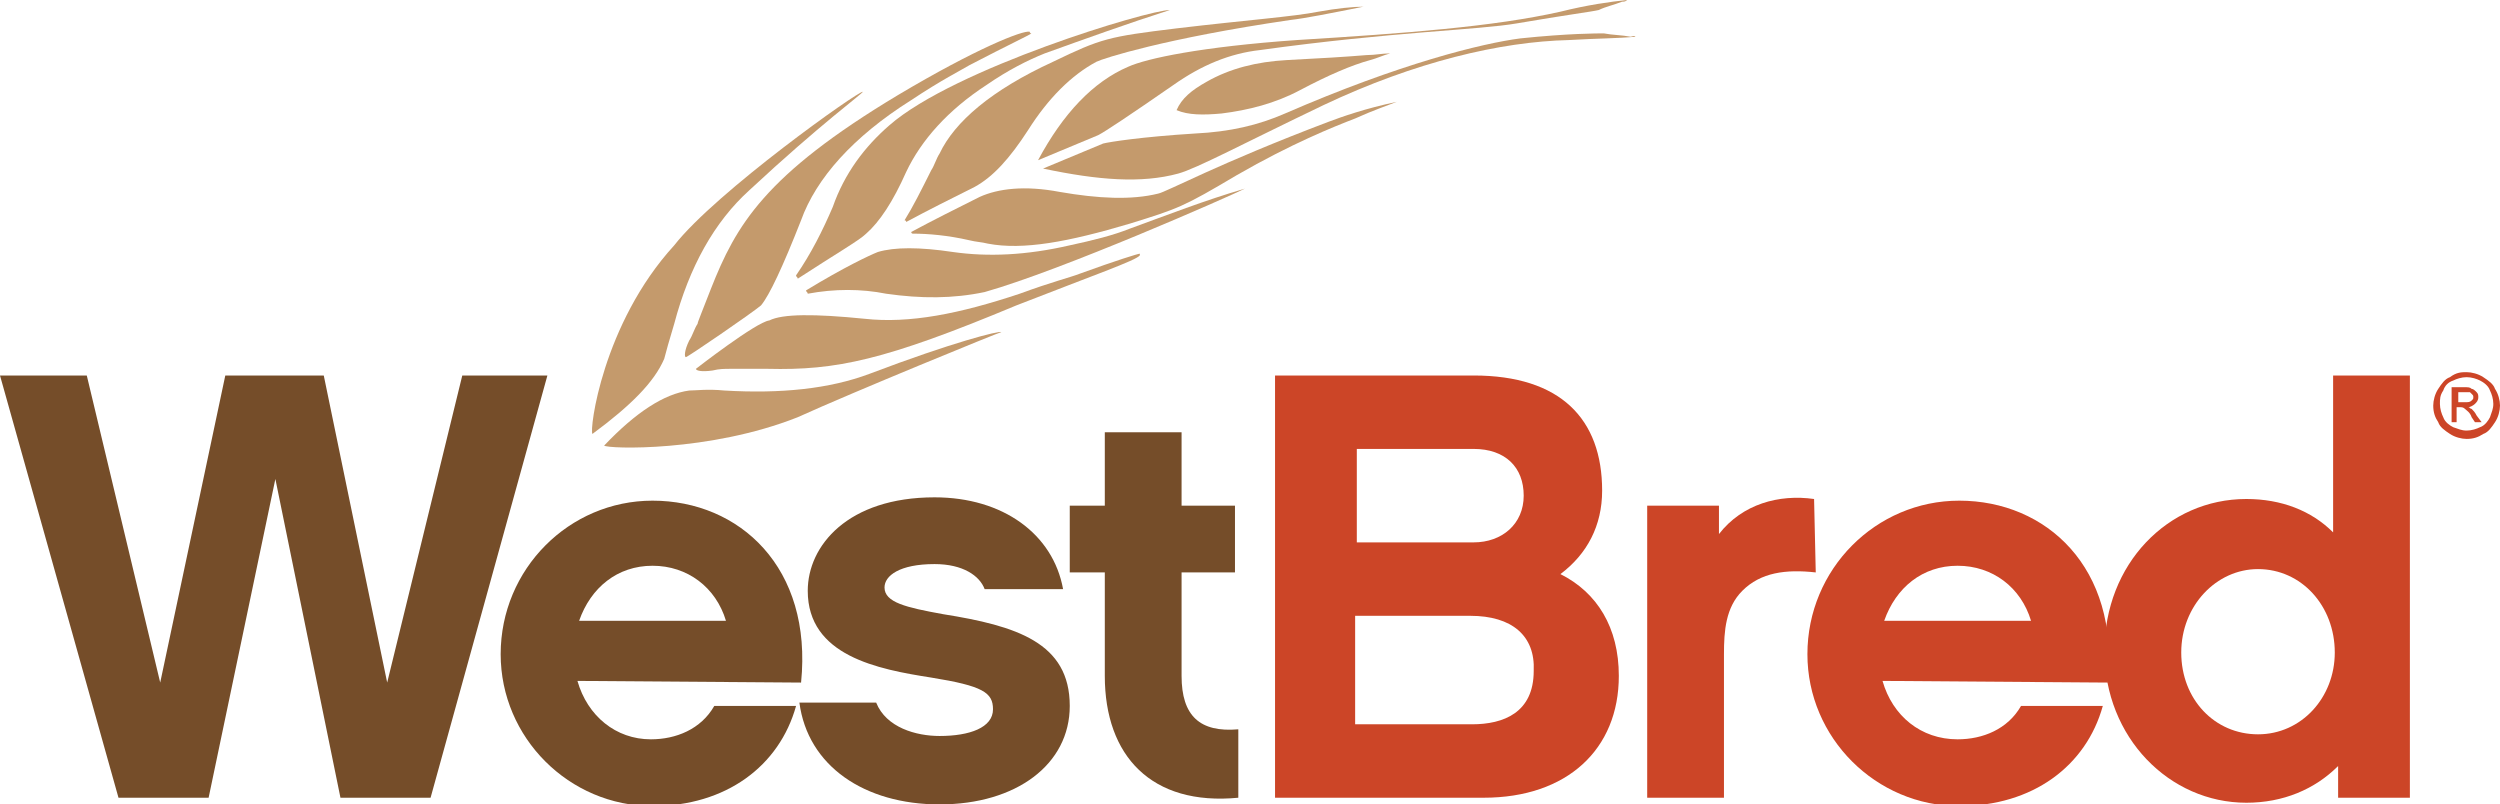 <?xml version="1.0" encoding="UTF-8"?> <svg xmlns="http://www.w3.org/2000/svg" xmlns:xlink="http://www.w3.org/1999/xlink" id="Layer_1" viewBox="0 0 149.8 48.2"><style>.st0{fill:#754d29}.st1{clip-path:url(#SVGID_2_)}.st1,.st2,.st3{fill:#754d29}.st2{clip-path:url(#SVGID_4_)}.st3{clip-path:url(#SVGID_6_)}.st4{clip-path:url(#SVGID_8_);fill:#cc4527}.st5{clip-path:url(#SVGID_10_)}.st5,.st6,.st7{fill:#cc4527}.st6{clip-path:url(#SVGID_12_)}.st7{clip-path:url(#SVGID_14_)}.st8,.st9{clip-path:url(#SVGID_16_);fill:#c49a6c}.st9{clip-path:url(#SVGID_18_)}.st10{clip-path:url(#SVGID_20_)}.st10,.st11,.st12{fill:#c49a6c}.st11{clip-path:url(#SVGID_22_)}.st12{clip-path:url(#SVGID_24_)}.st13{clip-path:url(#SVGID_26_)}.st13,.st14,.st15{fill:#c49a6c}.st14{clip-path:url(#SVGID_28_)}.st15{clip-path:url(#SVGID_30_)}.st16{clip-path:url(#SVGID_32_)}.st16,.st17,.st18{fill:#c49a6c}.st17{clip-path:url(#SVGID_34_)}.st18{clip-path:url(#SVGID_36_)}.st19{clip-path:url(#SVGID_38_);fill:#cc4527}</style><path class="st0" d="M25.8 47.8h-5.4l-3.9-19.1-4 19.1H7.1L0 22.5h5.2l4.4 18.4 3.9-18.4h5.9l3.8 18.4 4.5-18.4h5.1z"></path><defs><path id="SVGID_1_" d="M-16.9-13.7h174.2v75.9H-16.9z"></path></defs><clipPath id="SVGID_2_"><use xlink:href="#SVGID_1_" overflow="visible"></use></clipPath><path class="st1" d="M43.5 37.2c-.6-2-2.3-3.3-4.4-3.3-2.1 0-3.7 1.3-4.4 3.3h8.8zm-8.9 3.6c.6 2.1 2.3 3.5 4.4 3.5 1.5 0 3-.6 3.8-2h4.9c-1 3.6-4.2 6-8.6 6-5 0-9.1-4.1-9.1-9.1 0-5.1 4.1-9.2 9.1-9.2 5.2 0 9.6 4 8.9 10.9l-13.4-.1z"></path><defs><path id="SVGID_3_" d="M0 0h149.8v48.2H0z"></path></defs><clipPath id="SVGID_4_"><use xlink:href="#SVGID_3_" overflow="visible"></use></clipPath><path class="st2" d="M56.3 48.2c-4.5 0-7.9-2.3-8.4-6.1h4.6c.6 1.5 2.4 2 3.8 2 1.8 0 3.2-.5 3.2-1.6 0-1-.6-1.4-3.7-1.9-3.2-.5-7.4-1.3-7.4-5.2 0-2.7 2.4-5.6 7.6-5.6 4.1 0 7.1 2.2 7.7 5.5H59c-.3-.8-1.3-1.5-3-1.5-2.1 0-3 .7-3 1.4 0 .9 1.3 1.2 3.5 1.6 4.4.7 7.6 1.7 7.6 5.5 0 3.5-3.2 5.9-7.8 5.9"></path><defs><path id="SVGID_5_" d="M0 0h149.8v48.2H0z"></path></defs><clipPath id="SVGID_6_"><use xlink:href="#SVGID_5_" overflow="visible"></use></clipPath><path class="st3" d="M74.2 47.8c-5.2.5-8-2.5-8-7.3v-6.2h-2.1v-4h2.1v-4.4h4.6v4.4H74v4h-3.2v6.2c0 2.4 1.1 3.4 3.4 3.2v4.1z"></path><defs><path id="SVGID_7_" d="M-16.9-13.7h174.2v75.9H-16.9z"></path></defs><clipPath id="SVGID_8_"><use xlink:href="#SVGID_7_" overflow="visible"></use></clipPath><path class="st4" d="M88.1 36.9h-6.9v6.5h7c1.9 0 3.7-.7 3.7-3.2.1-2.1-1.3-3.3-3.8-3.3m-6.8-10v5.6h7c1.7 0 3-1.1 3-2.8s-1.1-2.8-3-2.8h-7zm7.6 20.9H76.4V22.5h11.9c5.2 0 7.7 2.6 7.7 6.9 0 2.1-.9 3.8-2.5 5 2.2 1.1 3.5 3.2 3.5 6.1 0 4.4-3.1 7.3-8.1 7.3"></path><defs><path id="SVGID_9_" d="M-16.9-13.7h174.2v75.9H-16.9z"></path></defs><clipPath id="SVGID_10_"><use xlink:href="#SVGID_9_" overflow="visible"></use></clipPath><path class="st5" d="M108.8 34.3c-1.8-.2-3.3 0-4.4 1.1-1 1-1.1 2.4-1.1 3.8v8.6h-4.6V30.3h4.3V32c1.4-1.8 3.6-2.4 5.7-2.1l.1 4.4z"></path><defs><path id="SVGID_11_" d="M-16.9-13.7h174.2v75.9H-16.9z"></path></defs><clipPath id="SVGID_12_"><use xlink:href="#SVGID_11_" overflow="visible"></use></clipPath><path class="st6" d="M121.7 37.2c-.6-2-2.3-3.3-4.4-3.3-2.1 0-3.7 1.3-4.4 3.3h8.8zm-8.9 3.6c.6 2.1 2.3 3.5 4.5 3.5 1.5 0 3-.6 3.8-2h4.9c-1 3.6-4.2 6-8.6 6-5 0-9.1-4.1-9.1-9.1 0-5.1 4.1-9.2 9.1-9.2 5.2 0 9.6 4 8.9 10.9l-13.5-.1z"></path><defs><path id="SVGID_13_" d="M-16.9-13.7h174.2v75.9H-16.9z"></path></defs><clipPath id="SVGID_14_"><use xlink:href="#SVGID_13_" overflow="visible"></use></clipPath><path class="st7" d="M135.3 34.1c-2.5 0-4.6 2.2-4.6 5s2 4.9 4.6 4.9 4.6-2.2 4.6-4.9c0-2.8-2-5-4.6-5m9.1 13.7h-4.3v-1.9c-1.4 1.4-3.3 2.2-5.5 2.2-4.6 0-8.5-3.9-8.5-9.1s3.8-9.1 8.5-9.1c2.1 0 3.9.7 5.2 2v-9.4h4.6v25.3z"></path><defs><path id="SVGID_15_" d="M-16.9-13.7h174.2v75.9H-16.9z"></path></defs><clipPath id="SVGID_16_"><use xlink:href="#SVGID_15_" overflow="visible"></use></clipPath><path class="st8" d="M60 19.9c-.1-.1-2.9.6-7.9 2.5-2.4.9-5.3 1.2-8.7 1-1-.1-1.7 0-2.1 0-1.5.2-3.2 1.3-5.1 3.3.2.2 6.3.4 11.6-1.7 3.3-1.5 12.1-5.1 12.2-5.1"></path><defs><path id="SVGID_17_" d="M-16.9-13.7h174.2v75.9H-16.9z"></path></defs><clipPath id="SVGID_18_"><use xlink:href="#SVGID_17_" overflow="visible"></use></clipPath><path class="st9" d="M41.7 22.1c0 .1.3.2 1 .1.4-.1.7-.1 1.1-.1H46c4.1.1 7-.5 14.9-3.8 4.6-1.8 7.2-2.7 7.4-3v-.1c-.1 0-1.4.4-3.6 1.2-.5.2-1.7.5-3.6 1.2-3.6 1.2-6.6 1.8-9.3 1.5-3-.3-4.9-.3-5.7.1-.8.1-4.4 2.9-4.4 2.9"></path><defs><path id="SVGID_19_" d="M-16.9-13.7h174.2v75.9H-16.9z"></path></defs><clipPath id="SVGID_20_"><use xlink:href="#SVGID_19_" overflow="visible"></use></clipPath><path class="st10" d="M74.6 11.3c-2.4.7-4.7 1.6-6.9 2.4-1 .4-2.2.7-3.6 1-2.6.6-4.9.7-7 .4-2-.3-3.5-.3-4.5 0-.5.2-2 .9-4.3 2.3 0 .1.1.1.1.2 1.6-.3 3.2-.3 4.7 0 2.1.3 4 .3 5.9-.1 4.6-1.3 14.6-5.7 15.6-6.2"></path><defs><path id="SVGID_21_" d="M-16.9-13.7h174.2v75.9H-16.9z"></path></defs><clipPath id="SVGID_22_"><use xlink:href="#SVGID_21_" overflow="visible"></use></clipPath><path class="st11" d="M83.7 6.1c-1.9.4-3.3.9-4.1 1.2-6.6 2.5-9.7 4.2-10.2 4.3-1.6.4-3.6.3-5.9-.1-2.1-.4-3.7-.2-4.8.3-1.4.7-2.8 1.4-4.1 2.1 0 0 0 .1.1.1.9 0 2.1.1 3.4.4.4.1.7.1 1.1.2 2.1.4 4.8-.1 8.5-1.2 2.9-.9 3.2-1 6.4-2.9 3.3-1.9 5.8-2.9 7.1-3.4 1.1-.5 2-.8 2.5-1"></path><defs><path id="SVGID_23_" d="M-16.9-13.7h174.2v75.9H-16.9z"></path></defs><clipPath id="SVGID_24_"><use xlink:href="#SVGID_23_" overflow="visible"></use></clipPath><path class="st12" d="M98 2.2c-.1-.1-.2 0-.3 0-.5-.1-1.1-.1-1.6-.2-.4 0-2.1 0-5 .3-2.3.3-7.2 1.5-14.1 4.5-1.6.7-3.3 1.1-5.4 1.2-3.2.2-5.1.5-5.5.6l-3.6 1.5c3.3.7 5.9.9 8.1.3 1.1-.3 3.9-1.8 8.7-4.1C84.8 3.7 89.9 2.5 94 2.4c1.7-.1 3-.1 4-.2"></path><defs><path id="SVGID_25_" d="M-16.9-13.7h174.2v75.9H-16.9z"></path></defs><clipPath id="SVGID_26_"><use xlink:href="#SVGID_25_" overflow="visible"></use></clipPath><path class="st13" d="M51.7 5.5c.1 0 .1 0 0 0 0 .1-2.5 1.9-6.8 5.9-2.1 1.9-3.6 4.6-4.5 8-.3 1-.5 1.7-.6 2.1-.6 1.4-2 2.8-4.3 4.5-.2-.2.6-6.6 4.9-11.3 2.5-3.2 11.1-9.3 11.3-9.2"></path><defs><path id="SVGID_27_" d="M-16.9-13.7h174.2v75.9H-16.9z"></path></defs><clipPath id="SVGID_28_"><use xlink:href="#SVGID_27_" overflow="visible"></use></clipPath><path class="st14" d="M41.1 21.4c-.1 0-.1-.4.2-1 .2-.3.3-.7.5-1 0-.1.3-.8.8-2.1 1.5-3.8 3.2-6.8 11.2-11.6 4.7-2.8 7.5-3.9 7.9-3.8 0 0 0 .1.1.1-.1.1-1.4.7-3.7 1.9-.5.3-1.7.9-3.5 2.1-3.5 2.2-5.7 4.7-6.6 7.2-1.1 2.8-1.9 4.5-2.4 5.1-.6.5-4.4 3.1-4.5 3.1"></path><defs><path id="SVGID_29_" d="M-16.9-13.7h174.2v75.9H-16.9z"></path></defs><clipPath id="SVGID_30_"><use xlink:href="#SVGID_29_" overflow="visible"></use></clipPath><path class="st15" d="M70.1.6c-2.5.8-5 1.7-7.5 2.6-1 .4-2.2 1-3.5 1.9-2.3 1.5-3.9 3.3-4.8 5.2-.8 1.8-1.6 3-2.4 3.7-.4.4-1.8 1.2-4.1 2.7 0-.1-.1-.1-.1-.2.9-1.3 1.6-2.7 2.2-4.1.7-2 1.9-3.6 3.4-4.9C57.2 4.1 68.8.6 70.1.6"></path><defs><path id="SVGID_31_" d="M-16.9-13.7h174.2v75.9H-16.9z"></path></defs><clipPath id="SVGID_32_"><use xlink:href="#SVGID_31_" overflow="visible"></use></clipPath><path class="st16" d="M81.7.4c-2 .4-3.5.7-4.4.8-7.5 1.1-11.2 2.3-11.6 2.5-1.5.8-2.9 2.2-4.1 4.1-1.1 1.7-2.1 2.8-3.2 3.4-1.4.7-2.8 1.4-4.1 2.1 0 0 0-.1-.1-.1.5-.8 1-1.8 1.6-3 .2-.3.3-.7.5-1 .9-1.9 3.1-3.8 6.8-5.5 2.9-1.4 3.3-1.5 7.4-2 4.2-.5 7-.7 8.5-1 1.1-.2 2.1-.3 2.7-.3"></path><defs><path id="SVGID_33_" d="M-16.9-13.7h174.2v75.9H-16.9z"></path></defs><clipPath id="SVGID_34_"><use xlink:href="#SVGID_33_" overflow="visible"></use></clipPath><path class="st17" d="M97.5 0s0 .1 0 0c-.1.1-.2.1-.3.1-.5.2-1 .3-1.4.5-.4.1-2 .3-4.9.8-2.3.4-7.5.5-15.4 1.6-1.8.2-3.5.9-5.2 2.1-2.6 1.8-4.1 2.8-4.5 3l-3.6 1.5c1.5-2.8 3.3-4.7 5.4-5.6 1.1-.5 4.4-1.2 10.1-1.6C84.2 2 89.5 1.6 93.5.7c1.6-.4 3-.6 4-.7"></path><defs><path id="SVGID_35_" d="M-16.9-13.7h174.2v75.9H-16.9z"></path></defs><clipPath id="SVGID_36_"><use xlink:href="#SVGID_35_" overflow="visible"></use></clipPath><path class="st18" d="M70.5 6.6s.1 0 0 0c.7.3 1.6.3 2.7.2 1.6-.2 3.2-.6 4.7-1.4 1.7-.9 3.1-1.5 4.2-1.8.4-.1.8-.3 1.2-.4h.1-.1c-.5 0-.9.1-1.4.1-1.2.1-2.8.2-4.8.3-1.8.1-3.4.5-4.8 1.3-.9.5-1.5 1-1.8 1.7 0-.1 0 0 0 0"></path><defs><path id="SVGID_37_" d="M-16.9-13.7h174.2v75.9H-16.9z"></path></defs><clipPath id="SVGID_38_"><use xlink:href="#SVGID_37_" overflow="visible"></use></clipPath><path class="st19" d="M147.8 22.3c.3 0 .7.1 1 .3s.6.4.7.7c.2.3.3.7.3 1s-.1.7-.3 1-.4.6-.7.7c-.3.2-.6.3-1 .3-.3 0-.7-.1-1-.3s-.6-.4-.7-.7c-.2-.3-.3-.6-.3-1 0-.3.1-.7.3-1s.4-.6.7-.7c.4-.3.7-.3 1-.3m0 .3c-.3 0-.6.1-.8.2-.3.1-.5.3-.6.6-.2.3-.2.5-.2.8s.1.6.2.8c.1.3.4.5.6.6.3.1.5.2.8.2s.6-.1.8-.2c.3-.1.5-.4.6-.6.1-.3.2-.5.2-.8s-.1-.6-.2-.8c-.1-.3-.4-.5-.6-.6-.2-.1-.5-.2-.8-.2m-.9 2.7v-2.1h.7c.3 0 .4 0 .5.1.1 0 .2.1.3.2.1.1.1.2.1.3 0 .2-.1.3-.2.4-.1.1-.3.2-.4.2.1 0 .1.1.2.1.1.1.2.2.3.4l.3.4h-.4l-.2-.3c-.1-.3-.3-.4-.4-.5-.1-.1-.2-.1-.3-.1h-.2v.9h-.3zm.4-1.2h.4c.2 0 .3 0 .4-.1.1-.1.1-.1.1-.2s0-.1-.1-.2l-.1-.1h-.7v.6z"></path></svg> 